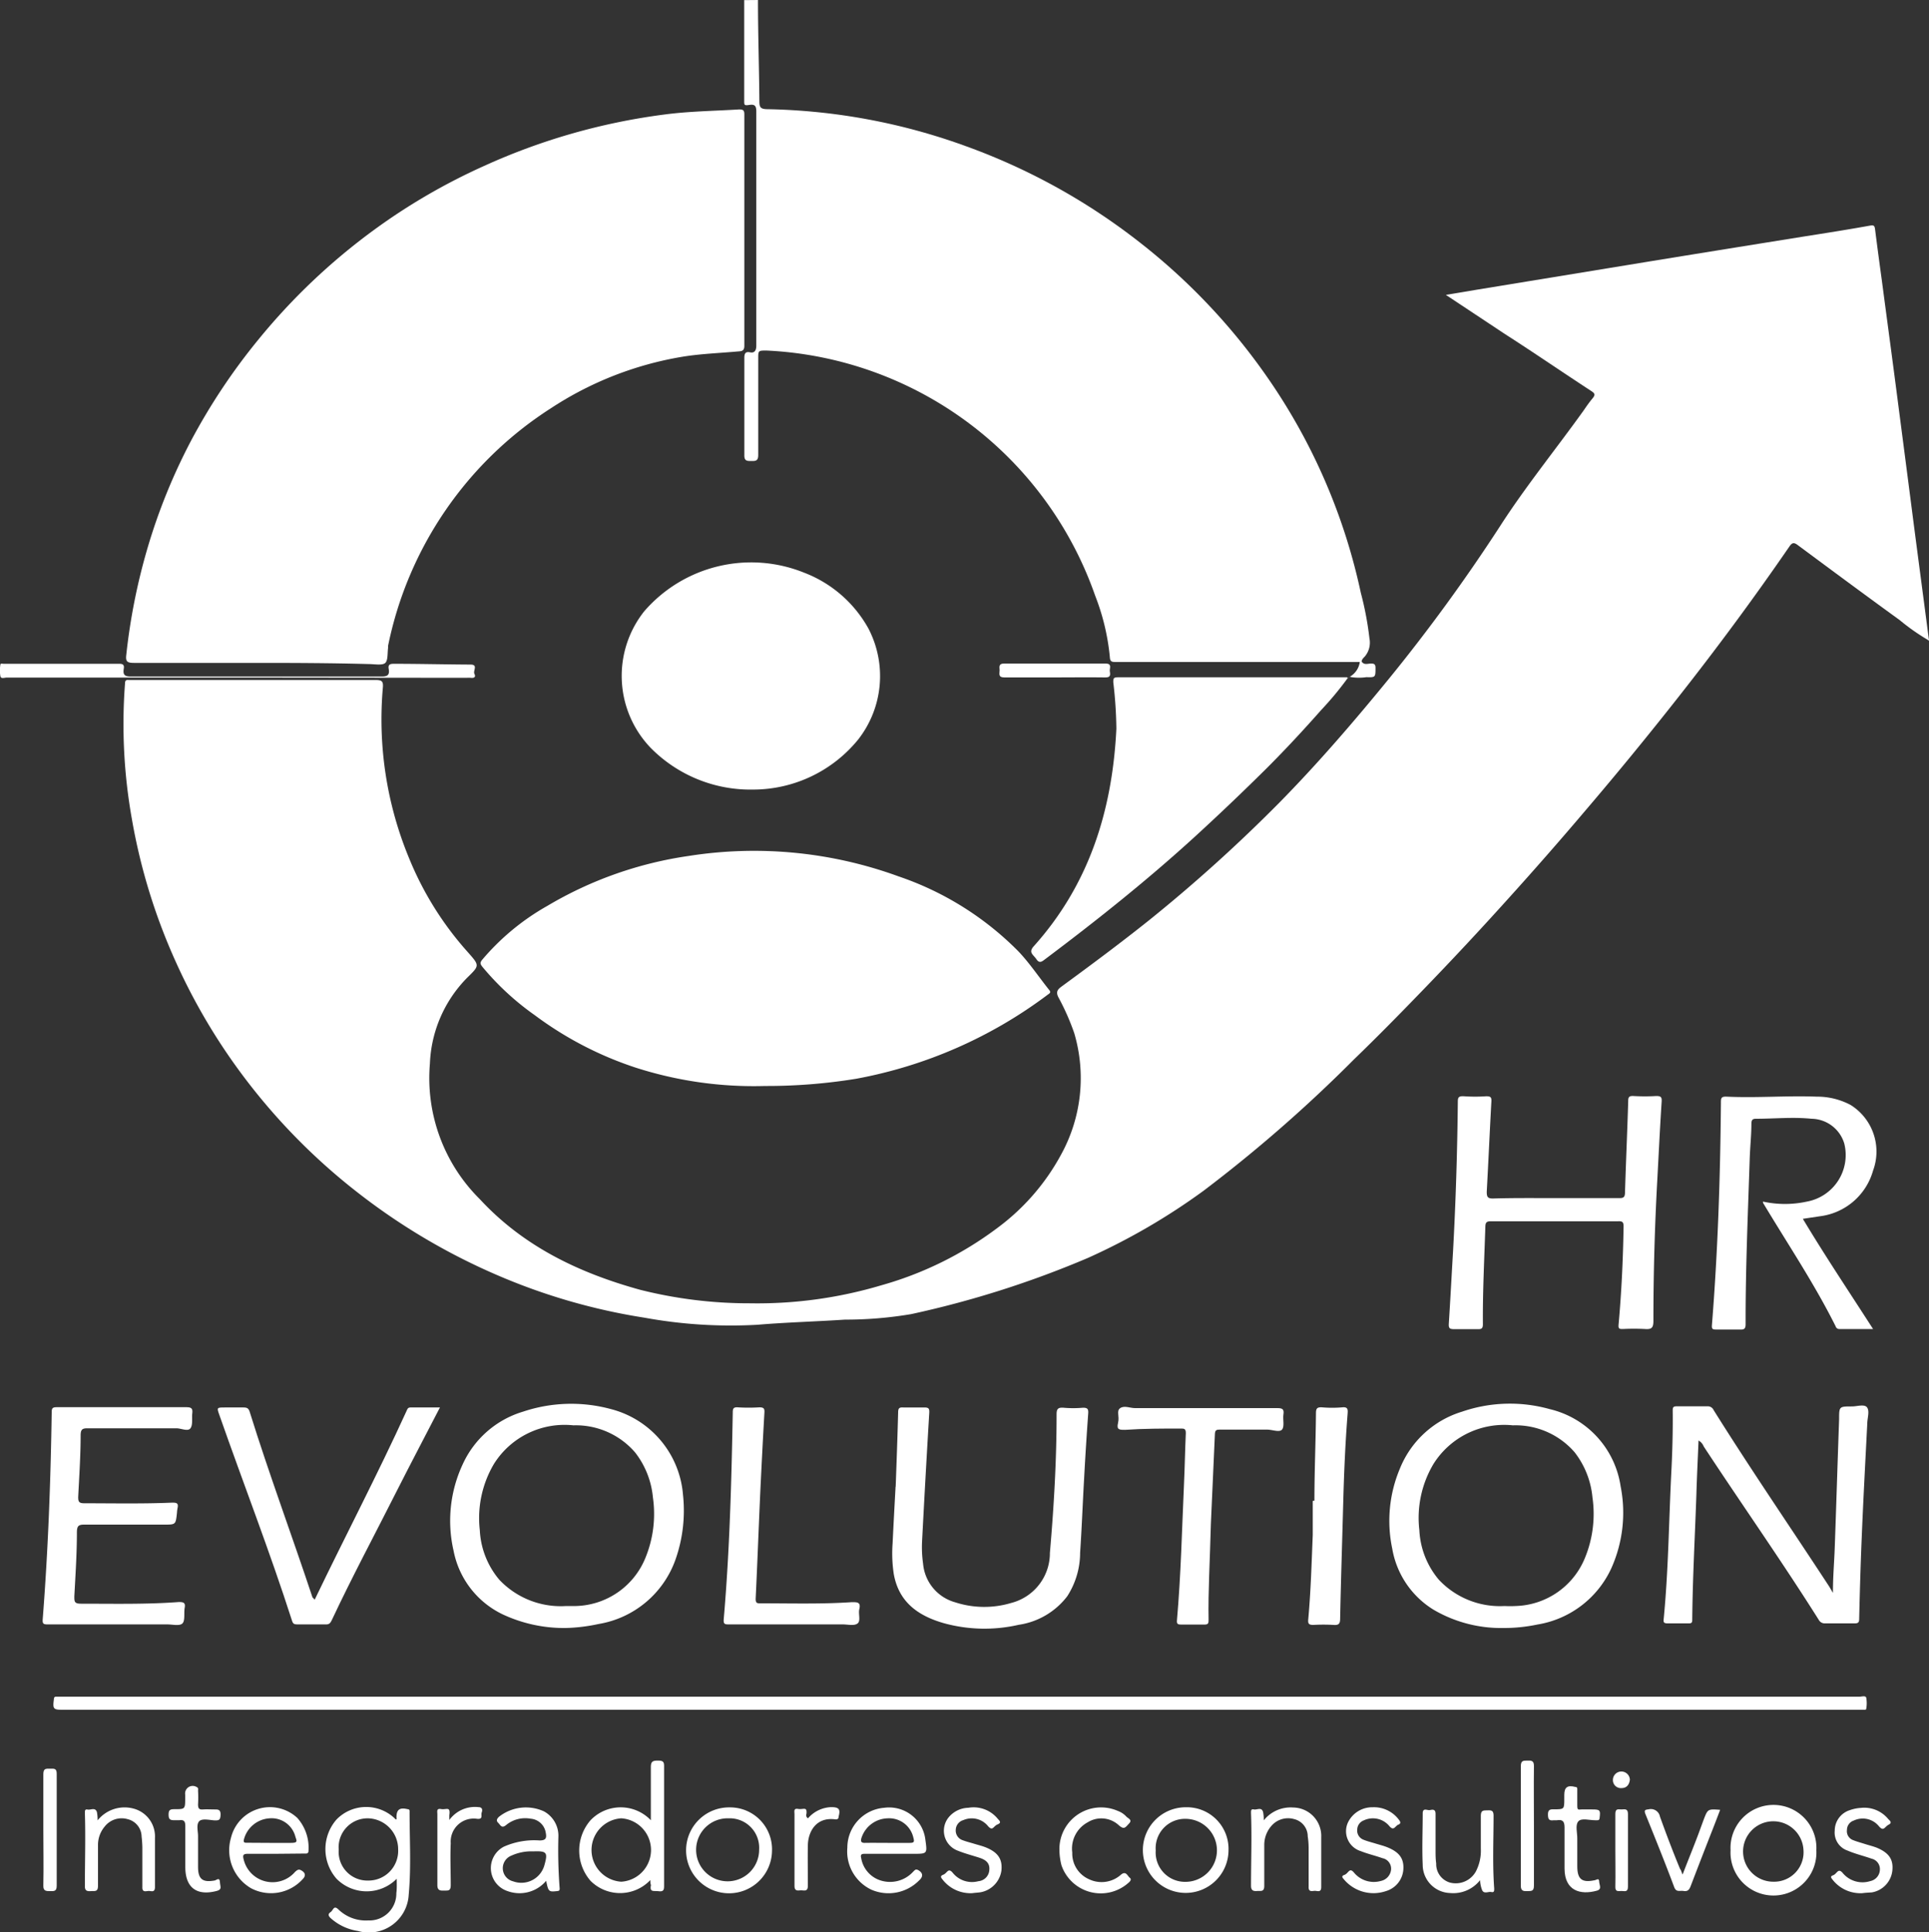<svg xmlns="http://www.w3.org/2000/svg" id="Capa_1" data-name="Capa 1" viewBox="0 0 150 150.25"><rect x="0" y="0" width="150" height="150.25" fill="#333333" stroke="none"/><defs><style>.cls-1{fill:#fff;}</style></defs><title>logo-hr</title><path class="cls-1" d="M384.2,324.6c0,2.62.09,5.24.11,7.85,0,.46.06.63.59.64a47.57,47.57,0,0,1,15.53,2.9,48.71,48.71,0,0,1,13.47,7.47,48.12,48.12,0,0,1,10.67,11.61,46.3,46.3,0,0,1,6.51,15.64,24.83,24.83,0,0,1,.67,3.54,1.67,1.67,0,0,1-.36,1.4c-.11.12-.25.23-.25.43H412c-.32,0-.42-.05-.44-.4a17.69,17.69,0,0,0-1.14-4.76,28.48,28.48,0,0,0-25.55-19.06c-.65,0-.65,0-.65.62,0,2.5,0,5,0,7.5,0,.47-.2.47-.54.47s-.55,0-.54-.47q0-3.77,0-7.55c0-.37.11-.5.45-.43s.48-.15.48-.51c0-6.08,0-12.15,0-18.23,0-.46-.15-.56-.55-.5s-.39,0-.39-.34c0-2.6,0-5.21,0-7.81Z" transform="translate(-325.26 -324.6)"></path><path class="cls-1" d="M475.17,374.36a16.6,16.6,0,0,1-2.19-1.54c-2.65-1.92-5.28-3.87-7.91-5.82-.33-.25-.46-.2-.68.12-2.75,4-5.65,7.92-8.66,11.74q-3.47,4.41-7.12,8.69-3,3.54-6.13,7-3.27,3.63-6.68,7.15c-1.72,1.78-3.46,3.55-5.25,5.28a111.28,111.28,0,0,1-11.69,10.21,49.91,49.91,0,0,1-9,5.23,76.24,76.24,0,0,1-13.74,4.37,30.71,30.71,0,0,1-5.16.43c-2.27.15-4.55.21-6.81.4a37.3,37.3,0,0,1-8.77-.55,47.19,47.19,0,0,1-11.22-3.21A49.3,49.3,0,0,1,353,417.28a47.84,47.84,0,0,1-9.24-9.56,46.65,46.65,0,0,1-4.82-8.3,46,46,0,0,1-3.42-11.1,42,42,0,0,1-.54-10.56c0-.21.06-.31.28-.28h.26c6.31,0,12.63,0,18.94,0,.48,0,.62.08.57.61a28.18,28.18,0,0,0,2.05,13.27,25.11,25.11,0,0,0,4.6,7.33c.88,1,.87,1-.08,1.93a10.06,10.06,0,0,0-2.91,6.69,13.25,13.25,0,0,0,3.88,10.54c3.4,3.68,7.72,5.74,12.47,7.05a34.65,34.65,0,0,0,8.53,1.05,33.77,33.77,0,0,0,10.22-1.4,27.28,27.28,0,0,0,9-4.44,17.34,17.34,0,0,0,5-5.76,12.33,12.33,0,0,0,1-9.42,18.53,18.53,0,0,0-1.23-2.78c-.2-.4-.08-.59.23-.82,2.31-1.69,4.61-3.4,6.85-5.19A121.17,121.17,0,0,0,424.76,387c3-3.05,5.81-6.32,8.53-9.65a136.39,136.39,0,0,0,8.6-11.81c2-3.11,4.35-6,6.5-9,.22-.32.44-.64.69-.94s.21-.4-.08-.59c-2.25-1.47-4.48-3-6.71-4.43l-4.6-3.05,2.52-.42,11.73-1.92c4.51-.74,9-1.46,13.54-2.19,1.72-.27,3.44-.54,5.16-.85.35-.06.39,0,.43.31.17,1.35.35,2.69.53,4,.44,3.33.89,6.65,1.32,10q.58,4.44,1.15,8.87c.39,3,.79,6,1.18,9Z" transform="translate(-325.26 -324.6)"></path><path class="cls-1" d="M345.15,376.15c-3.16,0-6.33,0-9.49,0-.54,0-.64-.14-.58-.63a47.44,47.44,0,0,1,1.66-8.33,45.46,45.46,0,0,1,3.33-8.23,47.65,47.65,0,0,1,5.32-8,48.52,48.52,0,0,1,8.91-8.45,47.44,47.44,0,0,1,8.59-5,49,49,0,0,1,14-4c1.94-.26,3.89-.28,5.84-.4.3,0,.41.05.41.38q0,9,0,18c0,.41-.21.42-.5.44-1.43.13-2.88.18-4.3.41a26.52,26.52,0,0,0-10.23,4,28.73,28.73,0,0,0-12.67,18.47l0,.15c-.06.42,0,1-.23,1.2s-.84.08-1.28.08C351,376.16,348.08,376.15,345.15,376.15Z" transform="translate(-325.26 -324.6)"></path><path class="cls-1" d="M384.76,409.05a30,30,0,0,1-10.08-1.43,27.43,27.43,0,0,1-7.83-4.07,21,21,0,0,1-4.09-3.78c-.16-.21-.19-.31,0-.54a18.58,18.58,0,0,1,5.07-4.19,29.83,29.83,0,0,1,11-3.88,32.75,32.75,0,0,1,16.3,1.59,23.91,23.91,0,0,1,9.33,5.84c.87.92,1.59,2,2.39,3,.14.17.06.24-.09.34a35.45,35.45,0,0,1-14.93,6.56A43.2,43.2,0,0,1,384.76,409.05Z" transform="translate(-325.26 -324.6)"></path><path class="cls-1" d="M383.8,386a10.89,10.89,0,0,1-7.94-3.24,8.08,8.08,0,0,1-.5-10.63,11,11,0,0,1,12.42-3,9.66,9.66,0,0,1,5,4.33,8,8,0,0,1-.79,8.65A10.54,10.54,0,0,1,383.8,386Z" transform="translate(-325.26 -324.6)"></path><path class="cls-1" d="M430,377.41a25.65,25.65,0,0,1-2,2.4c-1.36,1.54-2.76,3.05-4.21,4.5q-2.75,2.73-5.6,5.34c-3.71,3.39-7.64,6.52-11.66,9.54-.24.18-.44.36-.68,0s-.64-.51-.21-1c4.32-4.81,6.12-10.58,6.43-16.93a33.31,33.31,0,0,0-.24-3.6c0-.27,0-.39.33-.39l17.76,0,.1,0Z" transform="translate(-325.26 -324.6)"></path><path class="cls-1" d="M399.87,457.56H330.13c-.72,0-.78-.07-.68-.81,0-.15.05-.22.21-.21h140.2c.18,0,.46-.1.52.08a2.47,2.47,0,0,1,0,.86c0,.09-.13.08-.21.08H399.87Z" transform="translate(-325.26 -324.6)"></path><path class="cls-1" d="M446.28,417.77c1.63,0,3.27,0,4.9,0,.31,0,.43-.06.44-.41.07-2.38.18-4.76.25-7.14,0-.32.08-.4.4-.39a15.27,15.27,0,0,0,1.79,0c.38,0,.43.11.41.45-.13,2-.23,4.08-.34,6.12q-.3,5.46-.3,10.92c0,.52-.13.67-.65.63a16.62,16.62,0,0,0-1.73,0c-.24,0-.36,0-.33-.33.23-2.54.35-5.09.39-7.64,0-.34-.08-.42-.41-.41q-5,0-9.9,0c-.39,0-.43.13-.44.46-.08,2.52-.21,5-.19,7.55,0,.34-.12.39-.41.38-.62,0-1.23,0-1.84,0-.34,0-.42-.08-.4-.42.12-1.88.22-3.77.33-5.65.21-3.84.33-7.69.37-11.53,0-.37,0-.54.48-.51a12.49,12.49,0,0,0,1.73,0c.35,0,.42.08.4.42-.13,2.33-.23,4.66-.36,7,0,.4.06.54.51.53C443,417.75,444.65,417.77,446.28,417.77Z" transform="translate(-325.26 -324.6)"></path><path class="cls-1" d="M467.79,448.47c0-1.27.1-2.38.14-3.5.12-3.32.22-6.63.34-10,0-1,0-1,1-1,.41,0,1-.21,1.19.1s0,.82,0,1.24c-.15,2.94-.31,5.88-.43,8.82-.09,2.12-.15,4.25-.2,6.38,0,.27-.1.33-.35.33-.77,0-1.54,0-2.3,0a.52.52,0,0,1-.49-.27c-2.88-4.57-6-9-8.95-13.49a.9.9,0,0,0-.4-.46c-.06,1.45-.13,2.85-.17,4.25-.11,3.21-.29,6.43-.32,9.64,0,.22,0,.34-.29.33-.55,0-1.09,0-1.64,0-.3,0-.32-.11-.29-.35.36-3.72.4-7.44.58-11.16.09-1.69.14-3.37.12-5.06,0-.24.06-.31.31-.31q1.2,0,2.4,0a.49.49,0,0,1,.47.29c2.91,4.65,6,9.15,9,13.74Z" transform="translate(-325.26 -324.6)"></path><path class="cls-1" d="M369.25,451.2a11.26,11.26,0,0,1-4.9-1.06,6.94,6.94,0,0,1-3.82-4.95,10.37,10.37,0,0,1,.71-6.72,7.53,7.53,0,0,1,4.71-4.1,11.78,11.78,0,0,1,6.83-.19,7.5,7.5,0,0,1,5.59,6.66,11.45,11.45,0,0,1-.57,5,7.68,7.68,0,0,1-6,5.05A13.58,13.58,0,0,1,369.25,451.2Zm0-1.71c.27,0,.54,0,.81,0a6,6,0,0,0,5.37-3.7,9,9,0,0,0,.6-4.75,6.68,6.68,0,0,0-1.39-3.5,6.08,6.08,0,0,0-4.79-2.1,6.48,6.48,0,0,0-6.18,3,8.27,8.27,0,0,0-1.1,5.15,6.46,6.46,0,0,0,1.52,3.86A6.57,6.57,0,0,0,369.29,449.49Z" transform="translate(-325.26 -324.6)"></path><path class="cls-1" d="M442.14,451.2a10.36,10.36,0,0,1-5.42-1.43,6.94,6.94,0,0,1-3.2-4.75,10.45,10.45,0,0,1,.59-6.2,7.59,7.59,0,0,1,4.83-4.44,11.45,11.45,0,0,1,6.83-.2,7.26,7.26,0,0,1,5.51,6,10.55,10.55,0,0,1-.73,6.39,7.68,7.68,0,0,1-5.74,4.36A12.63,12.63,0,0,1,442.14,451.2Zm.12-1.71a8.22,8.22,0,0,0,.86,0,6,6,0,0,0,5.37-3.7,9,9,0,0,0,.6-4.75,6.71,6.71,0,0,0-1.39-3.51,6.08,6.08,0,0,0-4.8-2.09,6.49,6.49,0,0,0-6.17,3,8.2,8.2,0,0,0-1.1,5.15,6.44,6.44,0,0,0,1.52,3.86A6.51,6.51,0,0,0,442.26,449.49Z" transform="translate(-325.26 -324.6)"></path><path class="cls-1" d="M465.45,419.38c1.75,2.92,3.61,5.69,5.46,8.57H468.3a.29.29,0,0,1-.3-.21c-1.66-3.33-3.74-6.42-5.65-9.61,0,0,0,0,0-.09a8,8,0,0,0,3.42,0,3.68,3.68,0,0,0,2.9-4.52,2.7,2.7,0,0,0-2.54-1.92c-1.45-.15-2.89,0-4.34,0-.29,0-.33.14-.34.37,0,.9-.1,1.8-.13,2.7-.14,4.3-.33,8.6-.32,12.91,0,.33-.1.43-.43.41q-.94,0-1.89,0c-.27,0-.32-.07-.3-.34.46-5.75.65-11.52.7-17.28,0-.36,0-.51.45-.49,2.35.11,4.69-.09,7,0a5.52,5.52,0,0,1,2.64.65,4.27,4.27,0,0,1,1.74,5.1,4.92,4.92,0,0,1-4.12,3.55Z" transform="translate(-325.26 -324.6)"></path><path class="cls-1" d="M394.91,440.19c.07-1.92.14-3.84.19-5.76,0-.32.09-.4.4-.38.54,0,1.09,0,1.63,0,.34,0,.41.08.39.42q-.3,5-.56,10a9.16,9.16,0,0,0,.08,1.73,3.42,3.42,0,0,0,2.49,3,7.32,7.32,0,0,0,4.37.05,4,4,0,0,0,3-3.89c.31-3.58.52-7.16.52-10.75,0-.42.08-.57.53-.54a8.69,8.69,0,0,0,1.53,0c.35,0,.42.11.4.43-.12,1.69-.23,3.39-.32,5.09-.11,1.92-.18,3.84-.31,5.76a6.24,6.24,0,0,1-1,3.38,5.8,5.8,0,0,1-3.77,2.22,11.9,11.9,0,0,1-5.81-.12c-2-.57-3.52-1.63-3.91-3.83a10.61,10.61,0,0,1-.09-2.39c.07-1.46.15-2.93.23-4.39Z" transform="translate(-325.26 -324.6)"></path><path class="cls-1" d="M334,450.92h-5.05c-.32,0-.39-.06-.37-.39.42-5.36.62-10.73.7-16.1,0-.31.06-.4.38-.4,3.37,0,6.74,0,10.11,0,.42,0,.48.15.44.49s.06.88-.14,1.15-.72,0-1.09,0c-2.32,0-4.63,0-6.94,0-.41,0-.5.13-.51.52,0,1.62-.11,3.23-.19,4.84,0,.37.09.46.44.47,2.3,0,4.6.05,6.89-.05.35,0,.47.06.4.41a2.73,2.73,0,0,0-.05.4c-.1.9-.09.9-1,.9-2.08,0-4.15,0-6.23,0-.46,0-.54.15-.55.58,0,1.67-.11,3.33-.2,5,0,.41,0,.57.53.57,2.53,0,5.07.06,7.6-.13.39,0,.52.07.45.46s.05,1-.18,1.21-.76.07-1.17.07Z" transform="translate(-325.26 -324.6)"></path><path class="cls-1" d="M349.73,449c2.37-4.94,4.89-9.74,7.14-14.67.06-.13.09-.28.3-.28h2.3c-1.15,2.23-2.31,4.42-3.42,6.62-1.67,3.31-3.42,6.57-5,9.94-.1.2-.19.32-.45.31-.75,0-1.49,0-2.24,0-.22,0-.32-.05-.39-.28-1.73-5.39-3.78-10.66-5.65-16-.21-.59-.21-.59.44-.59.48,0,1,0,1.43,0,.28,0,.4.06.49.35,1.51,4.85,3.28,9.6,4.88,14.42C349.61,448.87,349.66,448.9,349.73,449Z" transform="translate(-325.26 -324.6)"></path><path class="cls-1" d="M419.42,443.07c-.08,3.07-.22,5.26-.18,7.46,0,.29,0,.42-.38.4-.59,0-1.19,0-1.79,0-.25,0-.31-.08-.29-.32.31-3.54.39-7.1.55-10.65.06-1.31.08-2.62.14-3.92,0-.34-.13-.35-.38-.35-1.45,0-2.9,0-4.34.1-.45,0-.68,0-.55-.54s-.15-.93.17-1.15.76,0,1.15,0c3.69,0,7.38,0,11.07,0,.4,0,.53.09.47.49s.1.94-.11,1.18-.76,0-1.16,0c-1.23,0-2.45,0-3.68,0-.27,0-.37.05-.38.36C419.62,438.68,419.5,441.31,419.42,443.07Z" transform="translate(-325.26 -324.6)"></path><path class="cls-1" d="M386.77,450.92c-1.6,0-3.2,0-4.8,0-.34,0-.47,0-.43-.43.46-5.34.6-10.7.7-16.05,0-.3.05-.42.39-.4a13.45,13.45,0,0,0,1.68,0c.36,0,.41.11.39.43-.12,2.12-.23,4.25-.33,6.37-.12,2.7-.22,5.4-.35,8.1,0,.36.15.34.39.34,2.37,0,4.73.07,7.09-.09.44,0,.71,0,.58.55-.09.37.13.91-.14,1.11s-.75.07-1.14.07Z" transform="translate(-325.26 -324.6)"></path><path class="cls-1" d="M427.47,441.29c0-2.26.1-4.52.12-6.78,0-.38.08-.49.47-.47a9.26,9.26,0,0,0,1.58,0c.46-.05.43.21.41.51-.18,2.3-.28,4.61-.34,6.92-.08,3-.18,6-.24,9,0,.41-.12.52-.51.49a13.88,13.88,0,0,0-1.58,0c-.36,0-.42-.11-.39-.43.2-2.18.26-4.37.35-6.56,0-.88,0-1.77,0-2.65Z" transform="translate(-325.26 -324.6)"></path><path class="cls-1" d="M356.11,470.7a3.29,3.29,0,0,1-4.68,0,3.5,3.5,0,0,1,0-4.61,3.22,3.22,0,0,1,4.61,0c.09,0,.05-.11.05-.17,0-.61.26-.78.87-.63.14,0,.16.1.15.21,0,2.16.13,4.33-.07,6.47a3.1,3.1,0,0,1-3.95,2.79,4.08,4.08,0,0,1-2.12-1c-.2-.19-.21-.33,0-.47s.23-.56.6-.21a3.06,3.06,0,0,0,2.32.86,2.09,2.09,0,0,0,2.19-2.13C356.13,471.45,356.11,471.11,356.11,470.7Zm-2.23.14a2.31,2.31,0,0,0,2.34-2.42,2.4,2.4,0,0,0-2.38-2.42,2.25,2.25,0,0,0-2.24,2.44A2.23,2.23,0,0,0,353.88,470.84Z" transform="translate(-325.26 -324.6)"></path><path class="cls-1" d="M375.83,470.8a3.24,3.24,0,0,1-4.65.06,3.59,3.59,0,0,1,0-4.71,3.24,3.24,0,0,1,4.69,0c0-1.4,0-2.75,0-4.11,0-.43.11-.53.54-.53s.5.1.49.5c0,3.06,0,6.13,0,9.19,0,.3,0,.52-.41.47s-.73.1-.61-.48C375.84,471.09,375.83,471,375.83,470.8ZM373.57,466a2.47,2.47,0,0,0,0,4.93,2.47,2.47,0,0,0,0-4.93Z" transform="translate(-325.26 -324.6)"></path><path class="cls-1" d="M346.71,468.76c-.73,0-1.46,0-2.19,0-.36,0-.39.12-.32.41a2.31,2.31,0,0,0,4,1c.21-.19.31-.25.57-.07s.26.41,0,.66a3.32,3.32,0,0,1-4,.67,3.42,3.42,0,0,1-1.55-3.91,3.12,3.12,0,0,1,5.16-1.55,3.48,3.48,0,0,1,.87,2.54c0,.27-.18.23-.35.23Zm-.5-.85c.56,0,1.12,0,1.68,0s.44-.16.34-.48a1.91,1.91,0,0,0-2-1.43,2.2,2.2,0,0,0-2,1.63c-.07.29.08.27.26.27Z" transform="translate(-325.26 -324.6)"></path><path class="cls-1" d="M394.75,468.76H392.5c-.28,0-.34.08-.27.35a2.2,2.2,0,0,0,1.5,1.72,2.43,2.43,0,0,0,2.52-.66c.15-.14.21-.28.48-.1s.35.45,0,.76a3.34,3.34,0,0,1-3.71.72,3.29,3.29,0,0,1-1.87-3.27,3.11,3.11,0,0,1,2.87-3.1,2.84,2.84,0,0,1,3.2,2.5c.15,1.08.15,1.08-.94,1.08Zm-.47-.85c.58,0,1.16,0,1.73,0,.33,0,.36-.09.28-.38a1.93,1.93,0,0,0-2-1.53,2.2,2.2,0,0,0-2.05,1.55c-.07.26,0,.37.28.36C393.12,467.9,393.7,467.91,394.28,467.91Z" transform="translate(-325.26 -324.6)"></path><path class="cls-1" d="M343.71,377.29H325.79c-.17,0-.45.12-.5-.1a2.79,2.79,0,0,1,0-.91c0-.11.17-.06.27-.06,3,0,6,0,9,0,.35,0,.36.18.32.41-.07.47.1.58.57.58h19.46c.44,0,.66-.08.58-.57-.05-.27,0-.42.36-.42,2,0,4,.05,6,.06.61,0,.18.48.3.72s0,.34-.28.31a1.61,1.61,0,0,0-.31,0Z" transform="translate(-325.26 -324.6)"></path><path class="cls-1" d="M367.73,470.86a2.71,2.71,0,0,1-3,.8,1.88,1.88,0,0,1-.3-3.45,5.82,5.82,0,0,1,2.78-.49c.49,0,.57-.17.49-.59a1.29,1.29,0,0,0-1.17-1.1,2.34,2.34,0,0,0-1.91.49c-.36.3-.44,0-.63-.18s-.05-.36.11-.49a3.38,3.38,0,0,1,3.46-.39,2.16,2.16,0,0,1,1.12,2,38.47,38.47,0,0,0,.1,4c0,.19-.08.18-.2.2C367.93,471.73,367.9,471.71,367.73,470.86Zm-1-2.29a3.74,3.74,0,0,0-1.7.33,1.05,1.05,0,0,0,.13,2,1.86,1.86,0,0,0,2.44-1.28C367.87,468.65,367.78,468.53,366.72,468.57Z" transform="translate(-325.26 -324.6)"></path><path class="cls-1" d="M385.29,468.56a3.34,3.34,0,1,1-3.29-3.41A3.26,3.26,0,0,1,385.29,468.56ZM381.92,466a2.45,2.45,0,1,0,2.37,2.43A2.29,2.29,0,0,0,381.92,466Z" transform="translate(-325.26 -324.6)"></path><path class="cls-1" d="M420.79,468.5a3.33,3.33,0,1,1-3.33-3.36A3.24,3.24,0,0,1,420.79,468.5Zm-5.66,0a2.28,2.28,0,0,0,2.31,2.44,2.45,2.45,0,0,0,0-4.9A2.28,2.28,0,0,0,415.13,468.49Z" transform="translate(-325.26 -324.6)"></path><path class="cls-1" d="M466.5,468.48a3.34,3.34,0,1,1-6.67,0,3.34,3.34,0,1,1,6.67,0Zm-1,0a2.35,2.35,0,1,0-2.35,2.45A2.29,2.29,0,0,0,465.5,468.47Z" transform="translate(-325.26 -324.6)"></path><path class="cls-1" d="M440.35,470.81a2.65,2.65,0,0,1-2.33,1,2.2,2.2,0,0,1-2.13-2.19c-.06-1.34,0-2.69,0-4,0-.48.36-.22.56-.26s.44-.09.44.29c0,.95,0,1.9,0,2.86,0,.32,0,.64.05,1a1.49,1.49,0,0,0,1.08,1.49,1.79,1.79,0,0,0,2-.86,3.51,3.51,0,0,0,.39-1.77c0-.85,0-1.7,0-2.55,0-.46.2-.43.51-.44s.48,0,.48.42c0,1.89-.09,3.77.05,5.66,0,.19,0,.32-.23.27s-.6.2-.73-.2A2.36,2.36,0,0,1,440.35,470.81Z" transform="translate(-325.26 -324.6)"></path><path class="cls-1" d="M332.85,466.16a2.68,2.68,0,0,1,2.78-.92,2.24,2.24,0,0,1,1.68,2.28c0,1.27,0,2.55,0,3.82,0,.48-.31.29-.52.31s-.48.11-.46-.31c0-1,0-2,0-3.06a8.48,8.48,0,0,0-.06-.87,1.41,1.41,0,0,0-1.07-1.34,1.67,1.67,0,0,0-1.79.56,2.22,2.22,0,0,0-.53,1.41c0,1.07,0,2.14,0,3.21,0,.49-.26.39-.54.41s-.49,0-.48-.4c0-1.89.06-3.78,0-5.67,0-.18,0-.32.22-.27s.6-.21.72.21A3.48,3.48,0,0,1,332.85,466.16Z" transform="translate(-325.26 -324.6)"></path><path class="cls-1" d="M423.53,466.16a2.67,2.67,0,0,1,2.29-1,2.21,2.21,0,0,1,2.18,2.3c0,1.29,0,2.59,0,3.88,0,.48-.32.28-.53.3s-.47.09-.45-.32c0-1,0-2,0-3.06a6.11,6.11,0,0,0-.07-.86,1.38,1.38,0,0,0-1.06-1.34,1.71,1.71,0,0,0-1.8.57,2.24,2.24,0,0,0-.52,1.4c0,1.07,0,2.15,0,3.22,0,.49-.27.38-.54.4s-.49,0-.49-.41c0-1.88.07-3.77,0-5.66,0-.19,0-.32.23-.27s.6-.22.71.21A3,3,0,0,1,423.53,466.16Z" transform="translate(-325.26 -324.6)"></path><path class="cls-1" d="M470.09,471.82a2.75,2.75,0,0,1-2.29-1c-.08-.12-.3-.29,0-.39s.38-.6.74-.19a2,2,0,0,0,2.16.64.93.93,0,0,0,.74-.86.83.83,0,0,0-.64-.88c-.62-.22-1.27-.37-1.87-.63a1.48,1.48,0,0,1-1-1.55,1.67,1.67,0,0,1,1.19-1.6,3.06,3.06,0,0,1,.84-.17,2.41,2.41,0,0,1,2.1.83c.09.12.4.3.07.47s-.39.57-.77.12a1.62,1.62,0,0,0-1.94-.44.77.77,0,0,0-.54.73.74.74,0,0,0,.49.8c.3.12.61.2.92.3s.62.17.92.29c.95.4,1.29.92,1.2,1.78a1.93,1.93,0,0,1-1.59,1.69C470.54,471.78,470.29,471.79,470.09,471.82Z" transform="translate(-325.26 -324.6)"></path><path class="cls-1" d="M432,465.14a2.41,2.41,0,0,1,2,.92c.12.15.26.33,0,.43s-.34.52-.69.13a1.66,1.66,0,0,0-2-.46.78.78,0,0,0-.51.7.76.76,0,0,0,.45.79c.31.13.64.21,1,.32s.62.17.91.29c.9.37,1.25.85,1.23,1.62a1.89,1.89,0,0,1-1.36,1.78,3,3,0,0,1-3.23-.87c-.08-.11-.32-.28,0-.39s.38-.6.73-.2a2,2,0,0,0,2.11.67,1,1,0,0,0,.79-.88.83.83,0,0,0-.67-.89c-.56-.2-1.14-.33-1.69-.55a1.62,1.62,0,0,1-1-2.21A2.09,2.09,0,0,1,432,465.14Z" transform="translate(-325.26 -324.6)"></path><path class="cls-1" d="M400.87,471.82a2.75,2.75,0,0,1-2.27-1c-.09-.13-.32-.31,0-.43s.38-.58.74-.16a1.92,1.92,0,0,0,2,.66.93.93,0,0,0,.85-.88c.05-.52-.27-.77-.7-.92s-1.18-.34-1.74-.57a1.65,1.65,0,0,1-.71-2.61,2.05,2.05,0,0,1,1.52-.73,2.42,2.42,0,0,1,2.28.85c.1.12.35.3,0,.44s-.37.55-.74.15a1.63,1.63,0,0,0-1.93-.48.81.81,0,0,0-.59.75.79.79,0,0,0,.56.82c.29.11.59.18.88.27s.59.16.87.27c1,.4,1.33.94,1.24,1.82a2,2,0,0,1-1.62,1.68C401.32,471.78,401.08,471.79,400.87,471.82Z" transform="translate(-325.26 -324.6)"></path><path class="cls-1" d="M407.64,468.42a3.24,3.24,0,0,1,4.53-3,1.7,1.7,0,0,1,.67.44c.13.15.5.25.22.54s-.37.52-.8.14a2,2,0,0,0-2.42-.23,2.32,2.32,0,0,0-1.2,2.35,2.18,2.18,0,0,0,1.31,2.08,2.26,2.26,0,0,0,2.48-.36c.39-.32.5.1.68.24s0,.32-.13.42a3.23,3.23,0,0,1-5.18-1.39A5,5,0,0,1,407.64,468.42Z" transform="translate(-325.26 -324.6)"></path><path class="cls-1" d="M456.1,470.37c.5-1.3,1-2.5,1.43-3.7l.21-.57c.32-.83.32-.83,1.28-.76-.19.5-.38,1-.56,1.46-.59,1.5-1.17,3-1.74,4.49-.11.29-.25.41-.55.36s-.57.13-.73-.32c-.71-1.9-1.47-3.78-2.23-5.66-.13-.32,0-.34.25-.37a.72.72,0,0,1,.88.57c.49,1.36,1,2.71,1.56,4.06C456,470.05,456,470.16,456.1,470.37Z" transform="translate(-325.26 -324.6)"></path><path class="cls-1" d="M340.66,468.3c0,.49,0,1,0,1.48,0,.94.35,1.22,1.26,1.06.15,0,.41-.31.44.11s.19.59-.3.71c-1.51.38-2.38-.28-2.39-1.84,0-1.07,0-2.14,0-3.21,0-.4-.12-.51-.48-.46-.12,0-.24,0-.36,0-.35,0-.46-.08-.46-.44s.12-.42.44-.42c.85,0,.85,0,.85-.87v-.26a.59.59,0,0,1,.88-.6c.17.07.12.19.12.29a9.55,9.55,0,0,1,0,1.07c0,.34.1.41.4.39s.58,0,.87,0,.49,0,.48.41-.12.45-.46.44-1-.19-1.22.09-.06.78-.07,1.18v.87Z" transform="translate(-325.26 -324.6)"></path><path class="cls-1" d="M447.91,468.25v1.48c0,1,.36,1.29,1.32,1.09.14,0,.37-.23.38.08s.25.61-.19.73c-1.28.35-2.49,0-2.5-1.71,0-1.07,0-2.14,0-3.21,0-.49-.16-.63-.6-.56-.08,0-.17,0-.25,0-.37.06-.44-.11-.44-.45s.13-.41.44-.4c.83,0,.83,0,.83-.81v-.31c0-.6.25-.78.86-.62.18,0,.15.15.15.26,0,.39,0,.78,0,1.17s.07.33.31.32.58,0,.87,0c.59,0,.63.06.56.63,0,.14-.05.22-.2.21h-.16c-.45,0-1.07-.2-1.31.1s-.06.88-.07,1.34c0,.22,0,.44,0,.66Z" transform="translate(-325.26 -324.6)"></path><path class="cls-1" d="M444.54,466.59c0,1.55,0,3.1,0,4.64,0,.46-.21.42-.51.43s-.52,0-.51-.44q0-4.64,0-9.27c0-.46.2-.43.51-.44s.52,0,.51.44C444.52,463.5,444.54,465.05,444.54,466.59Z" transform="translate(-325.26 -324.6)"></path><path class="cls-1" d="M328.63,466.85c0-1.43,0-2.86,0-4.28,0-.47.21-.43.52-.43s.53-.05.52.42q0,4.33,0,8.68c0,.46-.22.42-.52.42s-.53,0-.52-.42C328.66,469.78,328.63,468.32,328.63,466.85Z" transform="translate(-325.26 -324.6)"></path><path class="cls-1" d="M407.29,377.28c-1.31,0-2.62,0-3.93,0-.52,0-.36-.32-.37-.57s-.09-.52.37-.51q3.93,0,7.86,0c.54,0,.31.36.34.59s.1.5-.34.49C409.91,377.26,408.6,377.28,407.29,377.28Z" transform="translate(-325.26 -324.6)"></path><path class="cls-1" d="M388.09,466a2.49,2.49,0,0,1,1.8-.87c.61,0,.74.16.58.74,0,.15-.07.23-.26.21-1.52-.2-2.11,1-2.13,2s0,2.11,0,3.16c0,.48-.28.36-.52.36s-.52.11-.52-.36c0-1.86,0-3.71,0-5.56,0-.21-.09-.48.29-.41s.71-.22.64.38A.28.28,0,0,0,388.09,466Z" transform="translate(-325.26 -324.6)"></path><path class="cls-1" d="M360.2,466.13a2.46,2.46,0,0,1,2.26-1c.29,0,.34.19.26.41s.13.54-.35.5a1.79,1.79,0,0,0-2.06,1.9c-.05,1.09,0,2.18,0,3.26,0,.48-.23.41-.52.42s-.52,0-.52-.43c0-1.83,0-3.67,0-5.5,0-.21-.09-.48.29-.41s.71-.22.65.38C360.19,465.8,360.2,465.9,360.2,466.13Z" transform="translate(-325.26 -324.6)"></path><path class="cls-1" d="M450.87,468.45c0-.93,0-1.87,0-2.8,0-.46.27-.33.49-.34s.49-.09.49.35c0,1.88,0,3.77,0,5.66,0,.45-.27.33-.5.33s-.5.1-.48-.34C450.89,470.36,450.87,469.4,450.87,468.45Z" transform="translate(-325.26 -324.6)"></path><path class="cls-1" d="M430,377.41v-.08a1.57,1.57,0,0,0,1-1.26h.16c.19.26.47.13.71.13s.35.05.35.33c0,.74,0,.75-.71.73a4.11,4.11,0,0,1-1.16,0C430.13,377.17,430.08,377.35,430,377.41Z" transform="translate(-325.26 -324.6)"></path><path class="cls-1" d="M452,463c-.05.4-.26.65-.66.65a.62.62,0,0,1-.66-.63.66.66,0,1,1,1.32,0Z" transform="translate(-325.26 -324.6)"></path><path class="cls-1" d="M475.25,374.28c0,.05,0,.11,0,.13s-.06,0-.08-.05Z" transform="translate(-325.26 -324.6)"></path></svg>